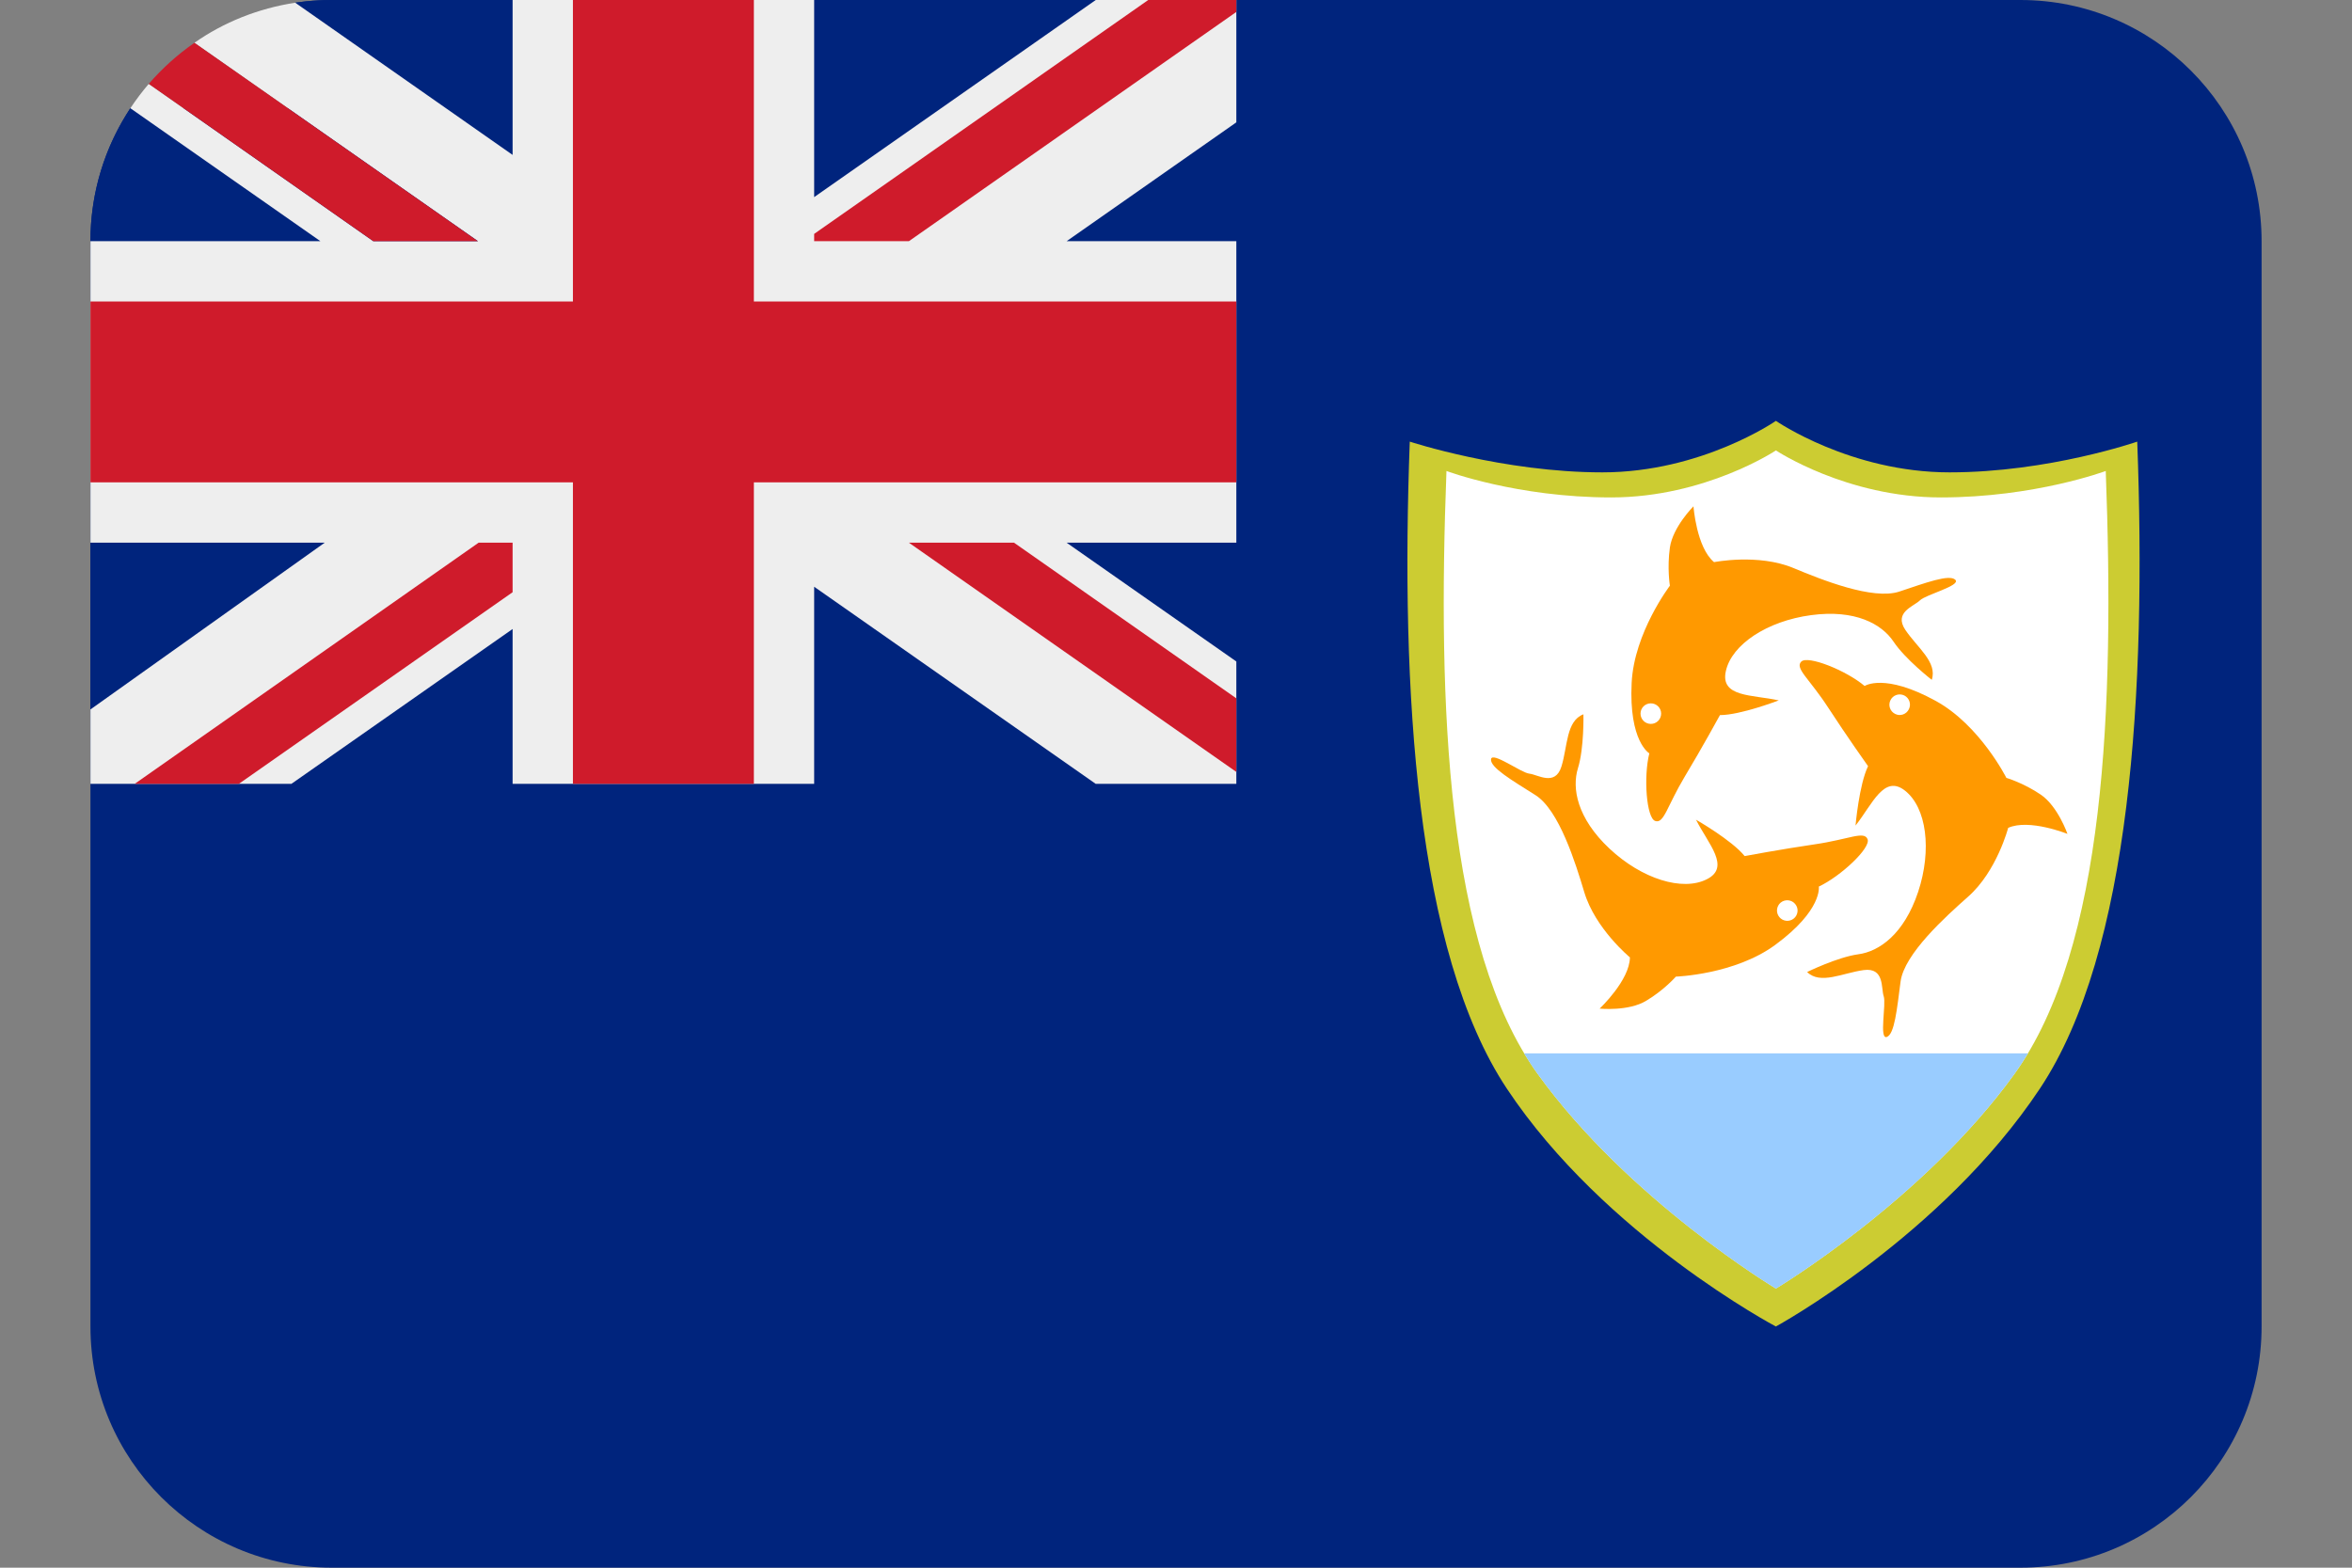 <svg xmlns="http://www.w3.org/2000/svg" xmlns:xlink="http://www.w3.org/1999/xlink" width="576" zoomAndPan="magnify" viewBox="0 0 432 288" height="384" preserveAspectRatio="xMidYMid meet" version="1.0"><rect x="0" y="0" width="432" height="288" fill="#808080" stroke="none"/><defs><clipPath id="9245591cb6"><path d="M 16.504 0 L 415.504 0 L 415.504 288 L 16.504 288 Z M 16.504 0 " clip-rule="nonzero"/></clipPath><clipPath id="dc203421ab"><path d="M 16.504 0 L 228 0 L 228 144 L 16.504 144 Z M 16.504 0 " clip-rule="nonzero"/></clipPath></defs><g clip-path="url(#9245591cb6)"><path fill="#00247d" d="M 371.086 0 L 60.922 0 C 58.652 0 56.414 0.168 54.23 0.5 L 54.188 19.926 L 23.945 19.883 C 19.316 26.883 16.613 35.281 16.613 44.309 L 16.613 243.691 C 16.613 268.16 36.453 288 60.922 288 L 371.086 288 C 395.555 288 415.395 268.16 415.395 243.691 L 415.395 44.309 C 415.395 19.84 395.555 0 371.086 0 Z M 371.086 0 " fill-opacity="1" fill-rule="nonzero"/></g><path fill="#cccc32" d="M 392.555 81.129 C 392.555 81.129 376.293 86.777 358.082 86.777 C 339.879 86.777 326.188 77.316 326.188 77.316 C 326.188 77.316 312.543 86.777 294.32 86.777 C 276.109 86.777 258.938 81.129 258.938 81.129 C 257.234 126.773 260.047 174.816 276.762 199.984 C 294.742 227.055 326.18 243.691 326.18 243.691 C 326.18 243.691 356.684 227.055 374.676 199.984 C 391.422 174.816 394.258 126.766 392.555 81.129 Z M 392.555 81.129 " fill-opacity="1" fill-rule="nonzero"/><path fill="#ffffff" d="M 386.77 86.523 C 386.77 86.523 373.754 91.383 356.484 91.383 C 339.184 91.383 326.188 82.746 326.188 82.746 C 326.188 82.746 313.219 91.383 295.926 91.383 C 278.625 91.383 265.676 86.523 265.676 86.523 C 264.035 129.734 265.676 174.039 282.422 197.27 C 299.184 220.52 326.188 236.715 326.188 236.715 C 326.188 236.715 353.25 220.508 370.012 197.27 C 386.738 174.051 388.387 129.742 386.77 86.523 Z M 386.77 86.523 " fill-opacity="1" fill-rule="nonzero"/><path fill="#ff9900" d="M 311.047 93.012 C 311.047 93.012 311.59 100.578 314.824 103.27 C 314.824 103.27 322.934 101.652 329.414 104.355 C 334.543 106.492 344 110.293 348.863 108.676 C 353.715 107.059 358.047 105.441 359.145 106.516 C 360.219 107.59 353.727 109.219 352.641 110.293 C 351.555 111.379 347.789 112.465 349.949 115.699 C 352.121 118.945 355.898 121.648 354.812 124.891 C 354.812 124.891 349.949 121.113 347.789 117.871 C 345.617 114.625 340.754 111.922 332.648 113.008 C 324.539 114.094 318.07 118.414 316.996 123.273 C 315.91 128.125 321.848 127.594 326.711 128.668 C 326.711 128.668 319.688 131.371 315.91 131.371 C 315.91 131.371 312.664 137.32 309.418 142.715 C 306.184 148.121 305.629 151.367 304.023 150.824 C 302.406 150.281 301.852 142.715 302.938 138.395 C 302.938 138.395 299.16 136.234 299.691 125.434 C 300.156 116.207 306.715 107.602 306.715 107.602 C 306.715 107.602 306.184 104.367 306.715 100.578 C 307.27 96.789 311.047 93.012 311.047 93.012 Z M 311.047 93.012 " fill-opacity="1" fill-rule="nonzero"/><path fill="#ffffff" d="M 305.109 131.094 C 305.109 132.148 304.266 132.988 303.215 132.988 C 302.164 132.988 301.32 132.148 301.32 131.094 C 301.32 130.055 302.164 129.211 303.215 129.211 C 304.266 129.211 305.109 130.055 305.109 131.094 Z M 305.109 131.094 " fill-opacity="1" fill-rule="nonzero"/><path fill="#ff9900" d="M 293.809 185.293 C 293.809 185.293 299.34 180.09 299.371 175.879 C 299.371 175.879 293 170.617 290.984 163.883 C 289.391 158.566 286.367 148.828 282.035 146.082 C 277.691 143.336 273.715 141.008 273.859 139.492 C 274.027 137.973 279.375 141.973 280.906 142.129 C 282.422 142.281 285.645 144.531 286.797 140.809 C 287.949 137.09 287.641 132.445 290.832 131.227 C 290.832 131.227 290.984 137.387 289.832 141.109 C 288.68 144.82 289.668 150.305 295.617 155.898 C 301.586 161.492 309.031 163.785 313.484 161.535 C 317.938 159.309 313.762 155.055 311.512 150.59 C 311.512 150.59 318.059 154.324 320.449 157.27 C 320.449 157.27 327.109 156.02 333.332 155.109 C 339.57 154.203 342.418 152.574 343.027 154.18 C 343.637 155.773 338.121 160.969 334.066 162.875 C 334.066 162.875 334.797 167.16 326.078 173.574 C 318.625 179.059 307.812 179.414 307.812 179.414 C 307.812 179.414 305.664 181.883 302.375 183.844 C 299.137 185.828 293.809 185.293 293.809 185.293 Z M 293.809 185.293 " fill-opacity="1" fill-rule="nonzero"/><path fill="#ffffff" d="M 327.074 165.809 C 327.883 165.156 329.09 165.277 329.734 166.086 C 330.41 166.887 330.277 168.094 329.469 168.746 C 328.66 169.398 327.473 169.277 326.82 168.48 C 326.145 167.672 326.277 166.465 327.074 165.809 Z M 327.074 165.809 " fill-opacity="1" fill-rule="nonzero"/><path fill="#ff9900" d="M 379.738 153.195 C 379.738 153.195 372.68 150.359 368.848 152.086 C 368.848 152.086 366.766 160.074 361.492 164.727 C 357.316 168.426 349.762 175.246 349.086 180.32 C 348.422 185.406 347.977 190.004 346.551 190.5 C 345.109 191 346.484 184.465 345.984 183.012 C 345.484 181.574 346.172 177.695 342.305 178.215 C 338.453 178.738 334.352 180.953 331.918 178.57 C 331.918 178.57 337.453 175.848 341.309 175.312 C 345.164 174.805 349.727 171.605 352.309 163.859 C 354.879 156.086 353.84 148.375 349.926 145.273 C 346.039 142.172 343.914 147.754 340.812 151.664 C 340.812 151.664 341.465 144.145 343.113 140.754 C 343.113 140.754 339.195 135.238 335.762 129.953 C 332.324 124.672 329.633 122.777 330.84 121.547 C 332.027 120.34 339.082 123.152 342.484 126.023 C 342.484 126.023 346.094 123.562 355.578 128.781 C 363.676 133.246 368.516 142.902 368.516 142.902 C 368.516 142.902 371.672 143.832 374.84 145.984 C 377.984 148.133 379.738 153.195 379.738 153.195 Z M 379.738 153.195 " fill-opacity="1" fill-rule="nonzero"/><path fill="#ffffff" d="M 348.102 131.16 C 347.16 130.707 346.758 129.578 347.227 128.637 C 347.68 127.695 348.809 127.309 349.762 127.762 C 350.691 128.227 351.078 129.344 350.613 130.285 C 350.16 131.227 349.02 131.629 348.102 131.16 Z M 348.102 131.16 " fill-opacity="1" fill-rule="nonzero"/><path fill="#99ccff" d="M 279.93 193.516 C 280.719 194.82 281.547 196.082 282.422 197.281 C 299.184 220.531 326.188 236.727 326.188 236.727 C 326.188 236.727 353.25 220.52 370.012 197.281 C 370.875 196.082 371.695 194.82 372.492 193.516 Z M 279.93 193.516 " fill-opacity="1" fill-rule="nonzero"/><g clip-path="url(#dc203421ab)"><path fill="#00247d" d="M 227.082 144 L 227.082 0 L 60.922 0 C 57.379 0 54.23 0.5 54.23 0.5 L 54.188 19.926 L 23.945 19.883 C 23.945 19.883 23.48 20.535 22.539 22.152 C 18.773 28.68 16.613 36.242 16.613 44.309 L 16.613 144 Z M 227.082 144 " fill-opacity="1" fill-rule="nonzero"/><path fill="#eeeeee" d="M 227.082 0 L 201.262 0 L 149.539 36.211 L 149.539 0 L 94.152 0 L 94.152 28.457 L 54.23 0.5 C 47.43 1.539 41.051 4.098 35.711 7.863 L 87.797 44.309 L 68.566 44.309 L 27.324 15.406 C 26.105 16.836 24.988 18.309 23.945 19.883 L 58.852 44.309 L 16.613 44.309 L 16.613 99.691 L 59.648 99.691 L 16.613 130.332 L 16.613 144 L 53.523 144 L 94.152 115.555 L 94.152 144 L 149.539 144 L 149.539 107.789 L 201.25 144 L 227.082 144 L 227.082 121.523 L 195.898 99.691 L 227.082 99.691 L 227.082 44.309 L 195.91 44.309 L 227.082 22.477 Z M 227.082 0 " fill-opacity="1" fill-rule="nonzero"/><path fill="#cf1b2b" d="M 138.465 0 L 105.23 0 L 105.23 55.383 L 16.613 55.383 L 16.613 88.617 L 105.23 88.617 L 105.23 144 L 138.465 144 L 138.465 88.617 L 227.082 88.617 L 227.082 55.383 L 138.465 55.383 Z M 138.465 0 " fill-opacity="1" fill-rule="nonzero"/></g><path fill="#cf1b2b" d="M 227.082 0 L 210.898 0 L 149.539 42.969 L 149.539 44.309 L 166.941 44.309 L 227.082 2.191 Z M 35.711 7.863 C 32.598 10.023 29.797 12.551 27.324 15.406 L 68.566 44.309 L 87.785 44.309 Z M 87.918 99.691 L 24.742 144 L 43.875 144 L 94.152 108.797 L 94.152 99.691 Z M 227.082 141.809 L 227.082 128.293 L 186.238 99.691 L 166.93 99.691 Z M 227.082 141.809 " fill-opacity="1" fill-rule="nonzero"/></svg>